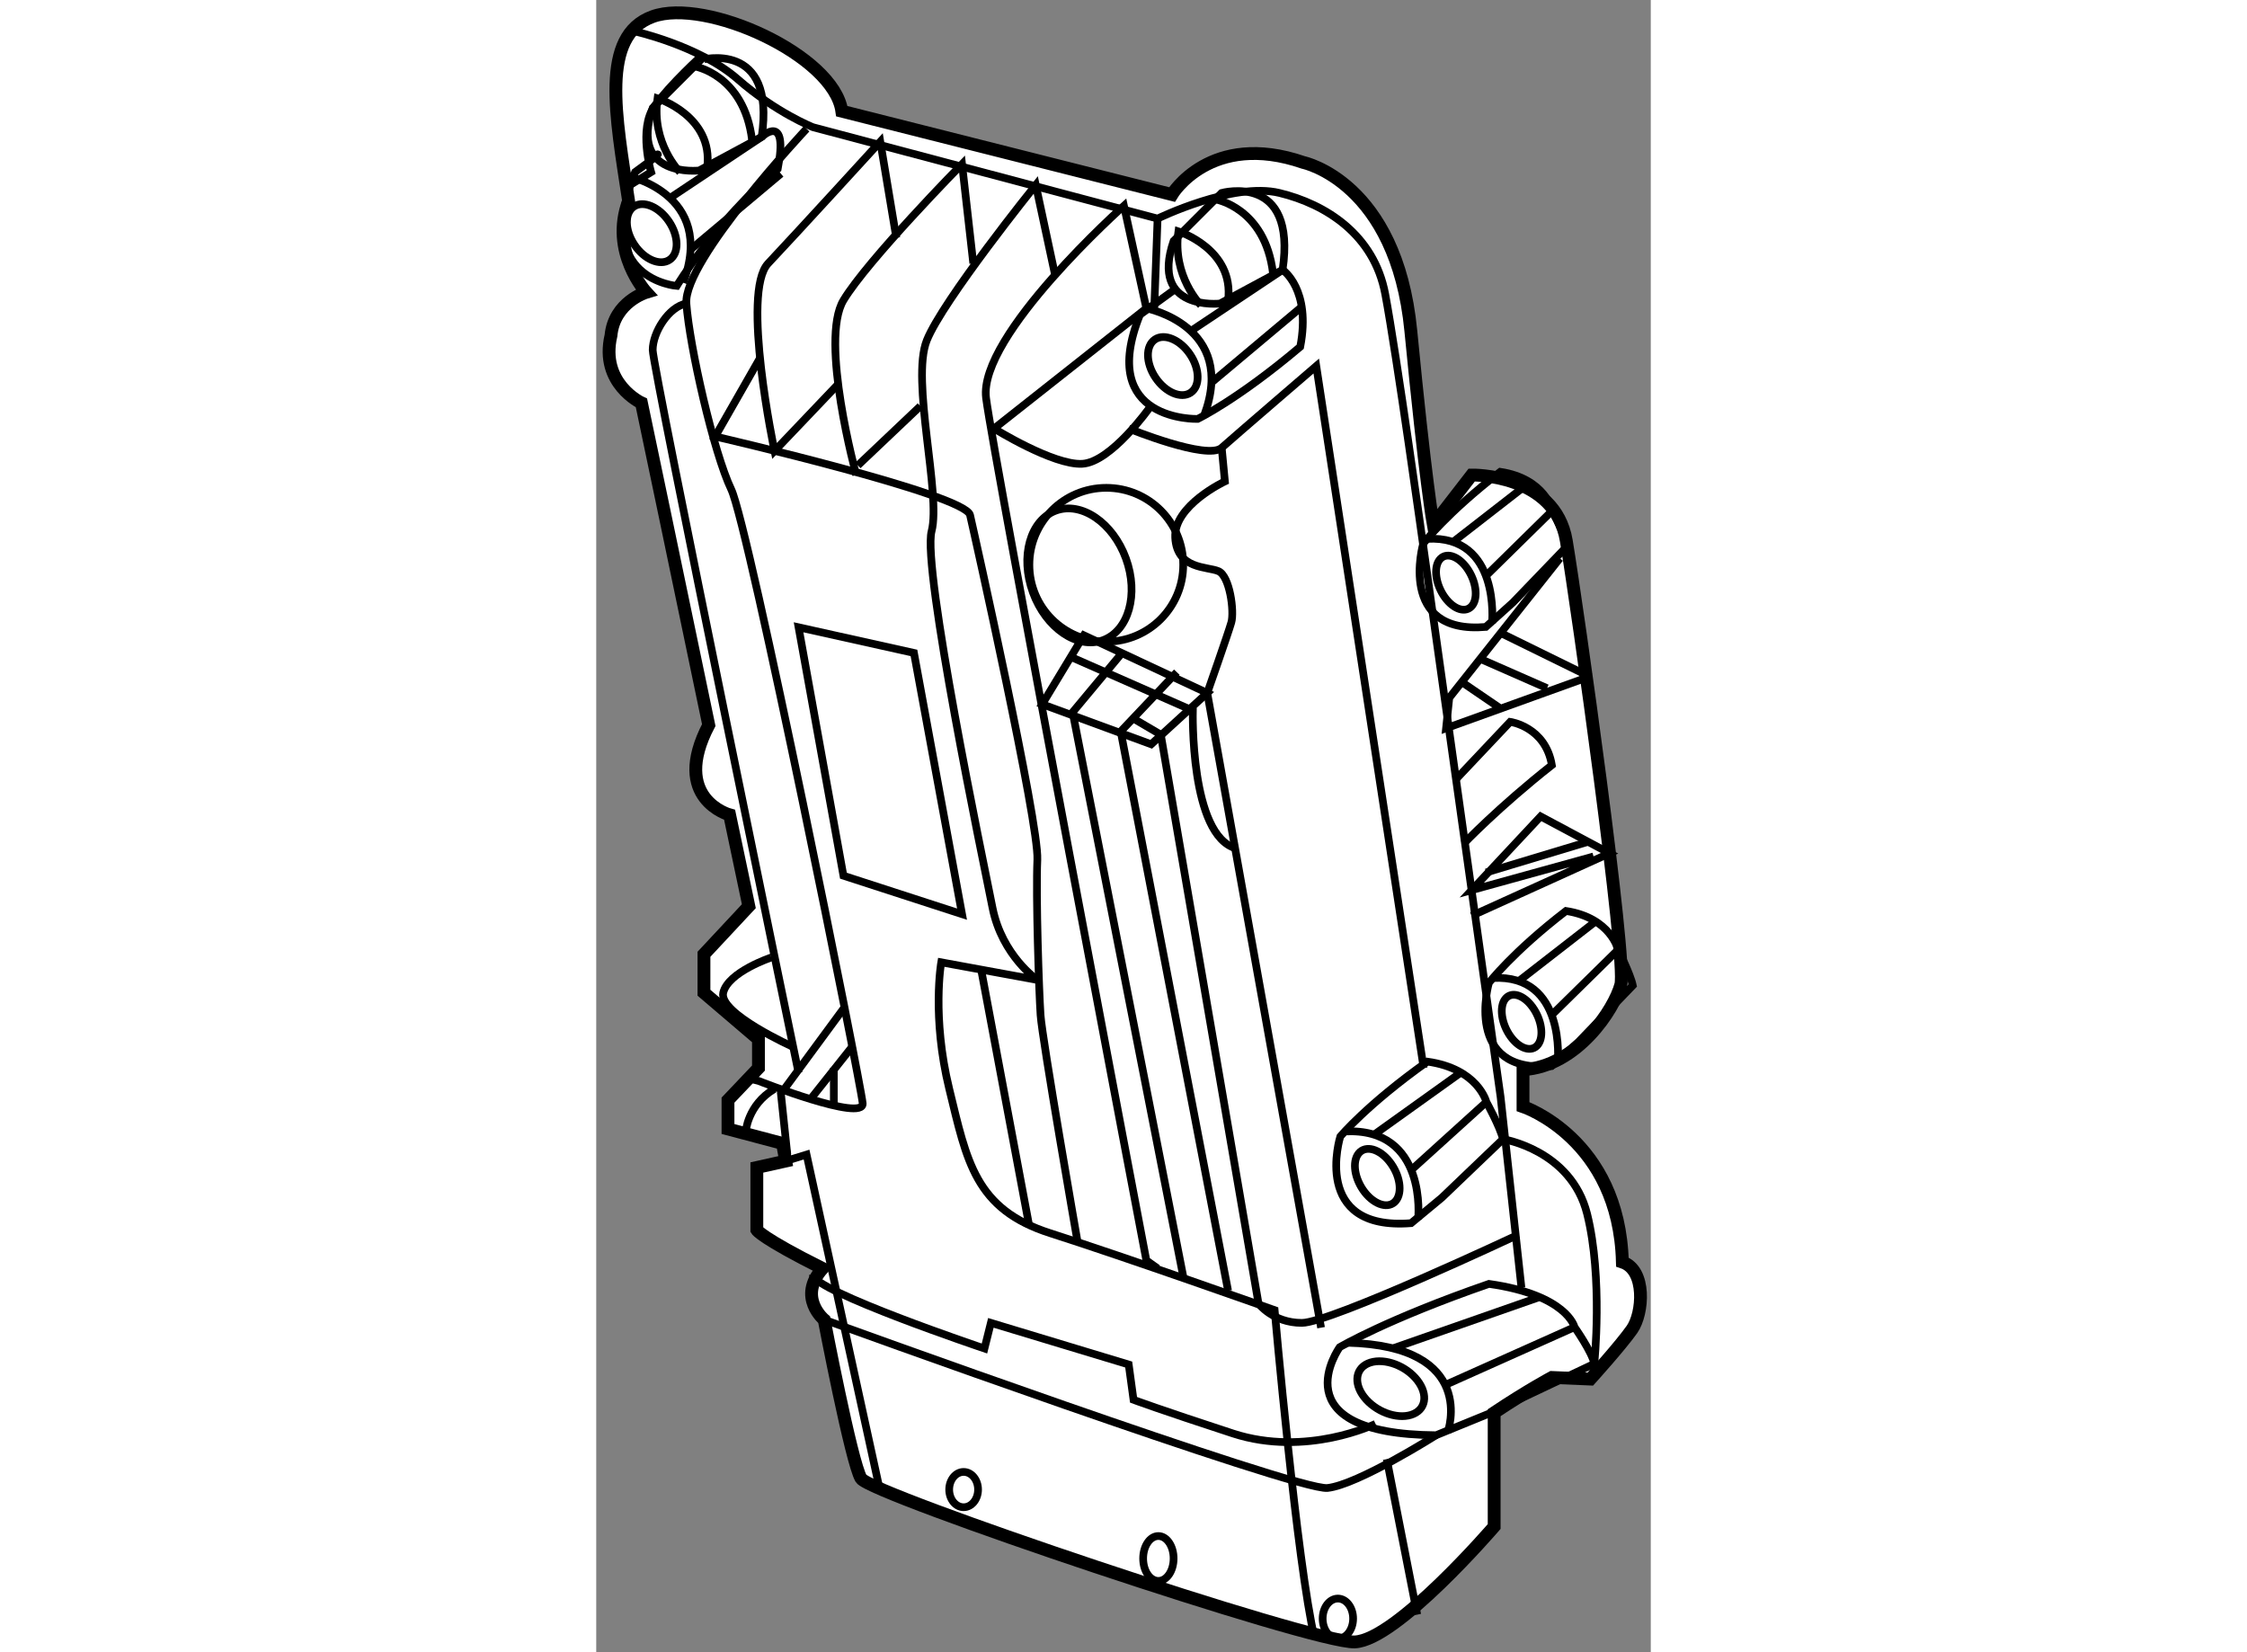 <?xml version="1.0" encoding="utf-8"?>
<!-- Generator: Adobe Illustrator 15.1.0, SVG Export Plug-In . SVG Version: 6.00 Build 0)  -->
<!DOCTYPE svg PUBLIC "-//W3C//DTD SVG 1.1//EN" "http://www.w3.org/Graphics/SVG/1.1/DTD/svg11.dtd">
<svg version="1.1" xmlns="http://www.w3.org/2000/svg" xmlns:xlink="http://www.w3.org/1999/xlink" x="0px" y="0px" width="244.8px"
	 height="180px" viewBox="16.573 46.298 41.122 64.428" enable-background="new 0 0 244.8 180" xml:space="preserve">
	
<rect x="16.573" y="46.298" width="41.122" height="64.428" fill="#808080" stroke="none"/>
	
<g><path fill="#FFFFFF" stroke="#000000" stroke-width="0.5" d="M26.15,50.634l12.875,3.25c0,0,1.5-2.5,5.125-1.25
			c0,0,3.625,0.75,4.188,6.563s0.875,7.563,0.875,7.563l1.5-1.938c0,0,3.25-0.063,3.688,2.563s2.375,16.375,2.125,17.313
			s-1.688,3.188-3.813,3.313c0,1.438,0,1.438,0,1.438s3.75,1.25,3.875,6.063c0.938,0.313,0.813,2,0.375,2.625
			s-1.625,1.938-1.625,1.938l-1.5-0.063c0,0-0.938,0.5-2.25,1.375c0,3.688,0,4.438,0,4.438s-3.813,4.438-5.438,4.5
			s-18.875-5.75-19.25-6.375s-1.438-6.188-1.438-6.188s-1.063-0.875-0.063-2c-2.375-1.188-2.563-1.5-2.563-1.5v-2.438l1.125-0.25
			l-0.125-0.688l-2.125-0.563v-1.125l1.188-1.25v-1.125l-2.125-1.813v-1.5l1.75-1.875l-0.75-3.563c0,0-2.313-0.625-0.813-3.5
			c-1.063-5.125-2.625-12.563-2.625-12.563s-1.625-0.75-1.188-2.625c0.125-1.313,1.375-1.688,1.375-1.688s-1.438-1.563-0.688-3.563
			c-0.5-3.313-1.125-6.438,0.938-7.188S25.838,48.446,26.15,50.634z"></path><polygon fill="none" stroke="#000000" stroke-width="0.3" points="24.463,70.759 28.963,71.759 30.838,81.946 26.213,80.446 		"></polygon><path fill="none" stroke="#000000" stroke-width="0.3" d="M17.9,53.509l0.813-0.5c0,0-0.5-1.688,0.125-2.563s1.875-2,1.875-2"></path><path fill="none" stroke="#000000" stroke-width="0.3" d="M18.025,47.509c0,0,2.563,0.563,4.063,1.875s2.938,1.875,2.938,1.875
			l13.438,3.563c0,0,2.938-1.438,4.75-1s3.688,1.625,4.125,3.938s1.5,9.938,1.5,9.938l3,21.375l0.813,7.438"></path><path fill="none" stroke="#000000" stroke-width="0.3" d="M35.338,94.696c0,0-1.375-7.875-1.438-8.813s-0.188-4.625-0.125-6.063
			s-2.438-12.625-2.625-13.438s-9.938-3.063-9.938-3.063l1.75-3.063"></path><path fill="none" stroke="#000000" stroke-width="0.3" d="M34.463,57.009l-0.75-3.5c0,0-3.625,4.5-4.25,6.063s0.563,6,0.188,7.438
			s2,12.813,2.375,14.688s1.75,2.813,1.75,2.813l-3.75-0.688c0,0-0.375,2.125,0.313,4.938s1,4.688,3.938,5.625s8.75,3,8.75,3
			s0.875,9.938,1.563,12.813"></path><path fill="none" stroke="#000000" stroke-width="0.3" d="M26.713,64.821c0,0-1.438-5.25-0.5-6.813s4.625-5.313,4.625-5.313
			l0.438,3.875"></path><path fill="none" stroke="#000000" stroke-width="0.3" d="M28.275,55.571l-0.625-3.75c0,0-3.313,3.625-4.375,4.75
			s0.25,7.313,0.25,7.313l2.5-2.625"></path><line fill="none" stroke="#000000" stroke-width="0.3" x1="26.775" y1="64.446" x2="29.213" y2="62.134"></line><path fill="none" stroke="#000000" stroke-width="0.3" d="M38.15,62.196c0,0-1.5,2.125-2.625,2.188s-3.438-1.375-3.438-1.375
			l5.938-4.688l-0.875-4c0,0-5.688,5.063-5.375,7.5s6.25,33.625,6.25,33.625l0.438,0.313"></path><path fill="none" stroke="#000000" stroke-width="0.3" d="M37.338,63.009c0,0,3.063,1.25,3.625,0.75s3.688-3.188,3.688-3.188
			l4.188,27.375"></path><polyline fill="none" stroke="#000000" stroke-width="0.3" points="38.463,54.821 38.338,58.196 38.025,58.321 		"></polyline><polygon fill="none" stroke="#000000" stroke-width="0.3" points="33.963,73.759 38.213,75.321 40.4,73.321 35.588,71.071 		"></polygon><line fill="none" stroke="#000000" stroke-width="0.3" x1="31.588" y1="84.134" x2="33.463" y2="94.134"></line><polyline fill="none" stroke="#000000" stroke-width="0.3" points="37.025,71.821 35.15,74.071 39.463,96.071 		"></polyline><polyline fill="none" stroke="#000000" stroke-width="0.3" points="41.213,96.634 37.025,74.821 39.213,72.509 		"></polyline><path fill="none" stroke="#000000" stroke-width="0.3" d="M44.838,98.071L40.4,73.321c0,0,0.813-2.313,0.938-2.75
			s-0.063-1.813-0.5-2s-1.625-0.063-1.688-1.313s1.938-2.188,1.938-2.188l-0.125-1.313"></path><path fill="none" stroke="#000000" stroke-width="0.3" d="M35.15,71.946l4.688,2.063c0,0-0.125,4.875,1.688,5.375"></path><path fill="none" stroke="#000000" stroke-width="0.3" d="M37.525,74.321l1.063,0.625L42.4,97.134c0,0,0.563,0.75,1.688,0.75
			s8.438-3.438,8.438-3.438"></path><path fill="none" stroke="#000000" stroke-width="0.3" d="M43.338,56.821L40.9,58.134c0,0-2.75,0.313-1.813-2.438
			c1.438-1.438,1.875-1.875,1.875-1.875S43.9,53.009,43.338,56.821z"></path><path fill="none" stroke="#000000" stroke-width="0.3" d="M40.713,54.071c0,0,1.938,0.313,2.25,2.875"></path><path fill="none" stroke="#000000" stroke-width="0.3" d="M40.15,58.196c0,0-1.125-1.125-0.875-2.875c0,0,2.188,0.688,1.938,2.688
			"></path><path fill="none" stroke="#000000" stroke-width="0.3" d="M38.025,58.321c0,0,3.563,0.688,2.25,4.188"></path><line fill="none" stroke="#000000" stroke-width="0.3" x1="40.588" y1="61.196" x2="44.088" y2="58.259"></line><path fill="none" stroke="#000000" stroke-width="0.3" d="M39.775,59.196l3.563-2.375c0,0,1.125,0.75,0.688,3
			c-2.438,2.063-4,2.813-4,2.813s-3.938,0.125-2.25-4.063c1.375-1,1.375-1,1.375-1"></path><ellipse transform="matrix(0.831 -0.557 0.557 0.831 -27.111 31.975)" fill="none" stroke="#000000" stroke-width="0.3" cx="39.025" cy="60.571" rx="0.812" ry="1.249"></ellipse><path fill="none" stroke="#000000" stroke-width="0.3" d="M23.025,51.634l-2.438,1.313c0,0-2.75,0.313-1.813-2.438
			c1.438-1.438,1.875-1.875,1.875-1.875S23.588,47.821,23.025,51.634z"></path><path fill="none" stroke="#000000" stroke-width="0.3" d="M20.4,48.884c0,0,1.938,0.313,2.25,2.875"></path><path fill="none" stroke="#000000" stroke-width="0.3" d="M19.838,53.009c0,0-1.125-1.125-0.875-2.875
			c0,0,2.188,0.688,1.938,2.688"></path><path fill="none" stroke="#000000" stroke-width="0.3" d="M17.713,53.134c0,0,3.563,0.688,2.25,4.188"></path><line fill="none" stroke="#000000" stroke-width="0.3" x1="20.275" y1="56.009" x2="23.775" y2="53.071"></line><path fill="none" stroke="#000000" stroke-width="0.3" d="M19.463,54.009l3.563-2.375c0,0,1.063-1,0.625,1.25
			c-2.438,2.063-3.938,4.563-3.938,4.563s-3.313-0.25-1.625-4.438c1.375-1,0.75-0.625,0.75-0.625"></path><ellipse transform="matrix(0.831 -0.557 0.557 0.831 -27.662 19.79)" fill="none" stroke="#000000" stroke-width="0.3" cx="18.713" cy="55.384" rx="0.812" ry="1.249"></ellipse><circle fill="none" stroke="#000000" stroke-width="0.3" cx="36.463" cy="68.321" r="3"></circle><ellipse transform="matrix(0.94 -0.342 0.342 0.94 -21.378 16.28)" fill="none" stroke="#000000" stroke-width="0.3" cx="35.425" cy="68.693" rx="1.93" ry="2.688"></ellipse><path fill="none" stroke="#000000" stroke-width="0.3" d="M51.505,70.593c0,0,0.34-3.441-2.533-3.282"></path><line fill="none" stroke="#000000" stroke-width="0.3" x1="50.007" y1="67.414" x2="52.984" y2="65.101"></line><path fill="none" stroke="#000000" stroke-width="0.3" d="M50.586,68.539c-0.328-0.52-0.816-0.725-1.088-0.458
			c-0.27,0.265-0.223,0.899,0.105,1.419c0.329,0.519,0.816,0.724,1.088,0.458C50.963,69.693,50.914,69.059,50.586,68.539z"></path><path fill="none" stroke="#000000" stroke-width="0.3" d="M53.859,66.207c0,0,0.48,0.947,0.572,1.393l-2.109,2.191
			c0,0,0,0-1.06,0.955C47.798,71.043,48.82,67.5,48.82,67.5s0.919-1.197,3.006-2.804C53.576,64.963,53.859,66.207,53.859,66.207
			l-2.581,2.537"></path><path fill="none" stroke="#000000" stroke-width="0.3" d="M54.067,87.718c0,0,0.34-3.441-2.533-3.282"></path><line fill="none" stroke="#000000" stroke-width="0.3" x1="52.569" y1="84.539" x2="55.547" y2="82.226"></line><path fill="none" stroke="#000000" stroke-width="0.3" d="M53.148,85.664c-0.328-0.52-0.816-0.725-1.088-0.458
			c-0.27,0.266-0.223,0.898,0.105,1.418c0.329,0.52,0.816,0.725,1.088,0.459S53.477,86.183,53.148,85.664z"></path><path fill="none" stroke="#000000" stroke-width="0.3" d="M56.422,83.332c0,0,0.48,0.947,0.572,1.393l-2.109,2.192
			c0,0,0,0-1.06,0.954c-3.465,0.296-2.442-3.245-2.442-3.245s0.919-1.199,3.006-2.805C56.139,82.088,56.422,83.332,56.422,83.332
			l-2.581,2.537"></path><path fill="none" stroke="#000000" stroke-width="0.3" d="M48.623,93.836c0,0,0.384-3.583-2.863-3.417"></path><line fill="none" stroke="#000000" stroke-width="0.3" x1="46.93" y1="90.526" x2="50.296" y2="88.117"></line><path fill="none" stroke="#000000" stroke-width="0.3" d="M47.584,91.698c-0.37-0.542-0.923-0.755-1.229-0.478
			c-0.305,0.276-0.251,0.936,0.119,1.477c0.372,0.54,0.923,0.754,1.229,0.479C48.01,92.898,47.956,92.237,47.584,91.698z"></path><path fill="none" stroke="#000000" stroke-width="0.3" d="M51.285,89.27c0,0,0.543,0.986,0.646,1.45l-2.384,2.282
			c0,0,0,0-1.198,0.993c-3.917,0.309-2.761-3.378-2.761-3.378s1.039-1.249,3.397-2.921C50.964,87.974,51.285,89.27,51.285,89.27
			l-2.918,2.642"></path><path fill="none" stroke="#000000" stroke-width="0.3" d="M49.778,102.138c0,0,1.207-3.356-3.915-3.48"></path><line fill="none" stroke="#000000" stroke-width="0.3" x1="47.683" y1="98.861" x2="53.367" y2="96.874"></line><path fill="none" stroke="#000000" stroke-width="0.3" d="M48.51,100.025c-0.489-0.544-1.319-0.792-1.848-0.558
			c-0.524,0.235-0.553,0.863-0.062,1.408c0.492,0.542,1.32,0.793,1.847,0.558C48.977,101.198,49.001,100.568,48.51,100.025z"></path><path fill="none" stroke="#000000" stroke-width="0.3" d="M54.723,98.05c0,0,0.687,0.978,0.771,1.427l-4.125,1.953
			c0,0,0,0-2.046,0.835c-6.194-0.047-3.759-3.433-3.759-3.433s1.84-1.091,5.82-2.469C54.439,96.796,54.723,98.05,54.723,98.05
			l-5.021,2.245"></path><path fill="none" stroke="#000000" stroke-width="0.3" d="M25.463,97.759c0,0,18.438,6.688,19.625,6.563s4.234-2.057,4.234-2.057"></path><path fill="none" stroke="#000000" stroke-width="0.3" d="M46.963,101.821c0,0-2.688,1.313-5.563,0.375s-3.875-1.313-3.875-1.313
			l-0.188-1.375l-5.375-1.625l-0.25,1c0,0-6.688-2.25-6.688-2.875"></path><polyline fill="none" stroke="#000000" stroke-width="0.3" points="23.963,91.571 24.775,91.321 27.588,104.196 		"></polyline><path fill="none" stroke="#000000" stroke-width="0.3" d="M51.932,90.72c0,0,2.656,0.414,3.281,2.914s0.28,5.843,0.28,5.843"></path><polyline fill="none" stroke="#000000" stroke-width="0.3" points="54.15,68.071 49.838,73.509 49.713,74.696 55.088,72.759 		"></polyline><line fill="none" stroke="#000000" stroke-width="0.3" x1="51.9" y1="71.009" x2="55.338" y2="72.696"></line><line fill="none" stroke="#000000" stroke-width="0.3" x1="51.088" y1="72.009" x2="53.65" y2="73.134"></line><line fill="none" stroke="#000000" stroke-width="0.3" x1="50.4" y1="72.946" x2="51.775" y2="73.884"></line><path fill="none" stroke="#000000" stroke-width="0.3" d="M50.088,76.696l2.125-2.25c0,0,1.375,0.188,1.625,1.688
			c-2.063,1.625-3.438,3.063-3.438,3.063"></path><line fill="none" stroke="#000000" stroke-width="0.3" x1="55.213" y1="79.134" x2="51.275" y2="80.321"></line><polyline fill="none" stroke="#000000" stroke-width="0.3" points="55.463,79.696 50.713,81.009 53.4,78.134 56.088,79.571 
			50.713,82.009 		"></polyline><polyline fill="none" stroke="#000000" stroke-width="0.3" points="26.213,85.634 23.775,88.946 24.025,91.321 		"></polyline><path fill="none" stroke="#000000" stroke-width="0.3" d="M22.65,88.384l0.25,0.063c0,0,4.125,1.625,4.063,0.875
			s-4.438-22.5-5.125-23.938s-1.625-5.563-1.75-7.25s4.688-6.813,4.688-6.813"></path><path fill="none" stroke="#000000" stroke-width="0.3" d="M24.463,88.134c0,0-5.688-27.5-5.688-28.188s0.625-1.688,1.313-1.813"></path><line fill="none" stroke="#000000" stroke-width="0.3" x1="26.588" y1="87.071" x2="24.9" y2="89.196"></line><line fill="none" stroke="#000000" stroke-width="0.3" x1="25.838" y1="89.446" x2="25.838" y2="87.946"></line><path fill="none" stroke="#000000" stroke-width="0.3" d="M22.4,90.446c0,0,0.063-1.063,1.125-1.688"></path><path fill="none" stroke="#000000" stroke-width="0.3" d="M24.275,87.134c0,0-2.938-1.313-2.75-2.125s1.875-1.375,1.875-1.375"></path><ellipse fill="none" stroke="#000000" stroke-width="0.3" cx="30.9" cy="104.384" rx="0.563" ry="0.688"></ellipse><ellipse fill="none" stroke="#000000" stroke-width="0.3" cx="38.494" cy="107.071" rx="0.594" ry="0.875"></ellipse><ellipse fill="none" stroke="#000000" stroke-width="0.3" cx="45.494" cy="109.415" rx="0.594" ry="0.781"></ellipse><line fill="none" stroke="#000000" stroke-width="0.3" x1="48.588" y1="109.259" x2="47.4" y2="103.196"></line></g>


</svg>